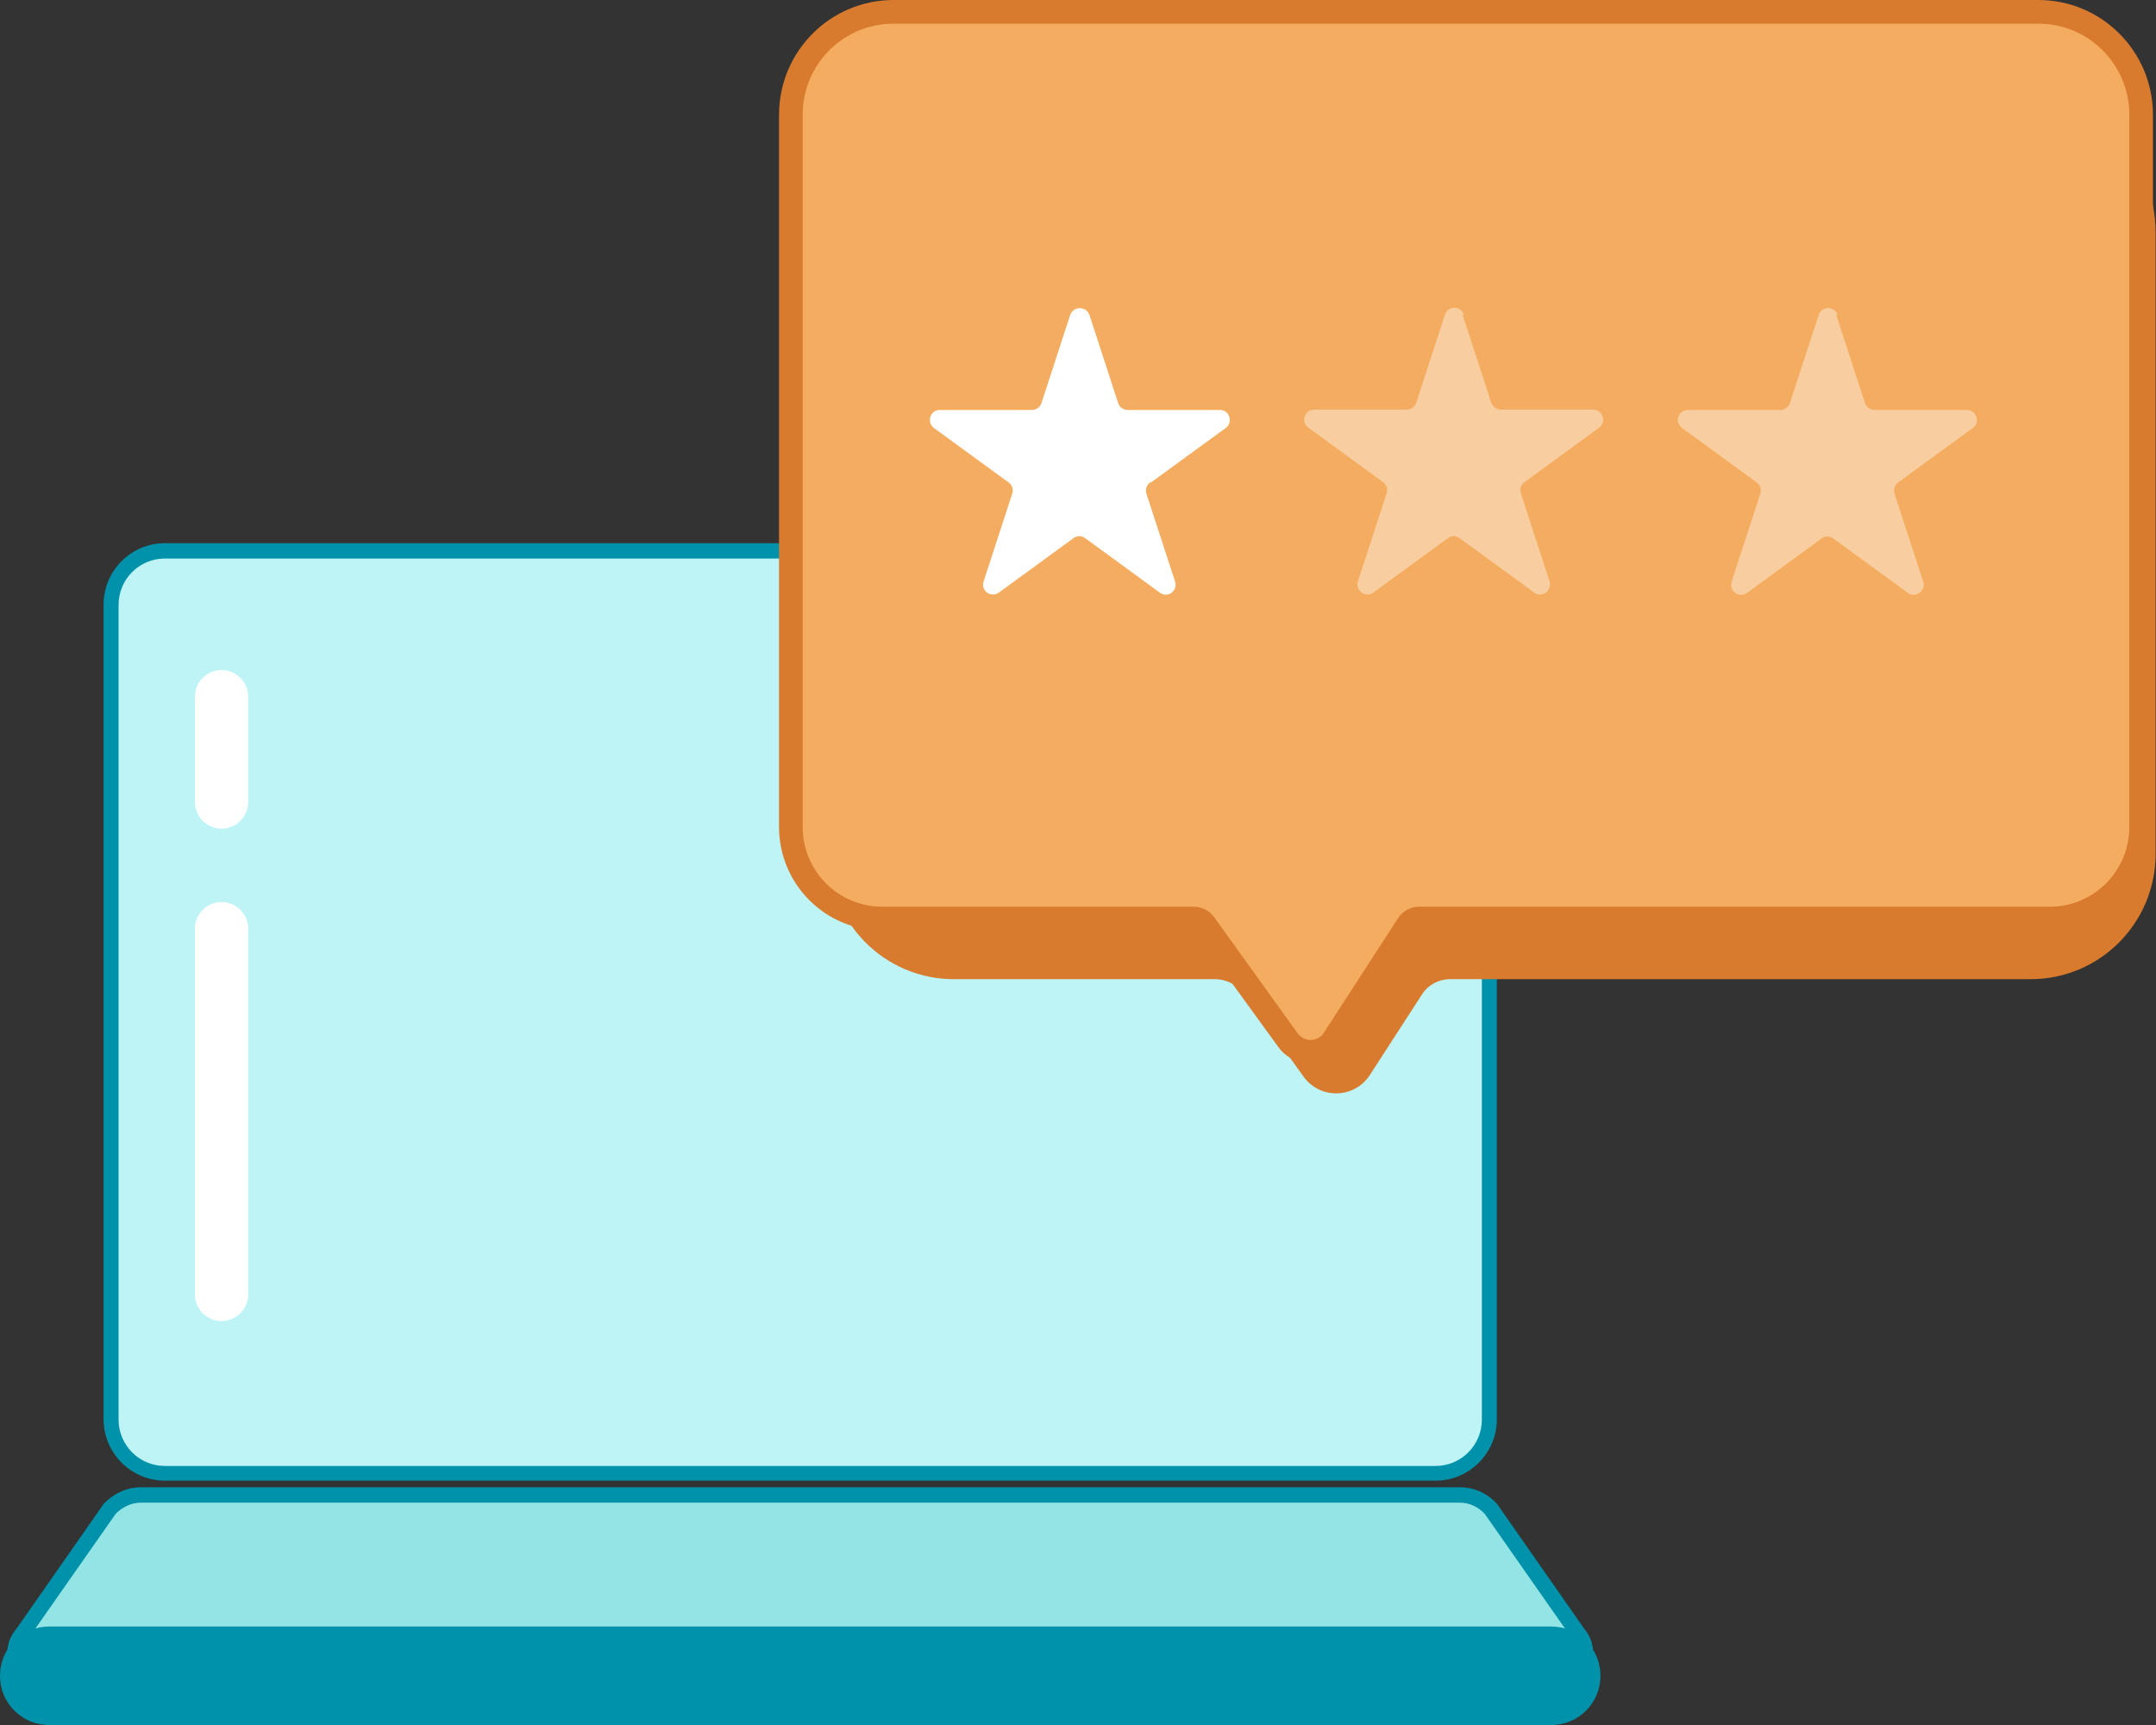 <svg width="70" height="56" viewBox="0 0 70 56" fill="none" xmlns="http://www.w3.org/2000/svg">
<rect x="0" y="0" width="70" height="56" fill="#333333" stroke="none"/>
<g clip-path="url(#clip0_231_16244)">
<path d="M46.599 17.883H5.353C4.386 17.883 3.602 18.669 3.602 19.639V46.072C3.602 47.042 4.386 47.828 5.353 47.828H46.599C47.566 47.828 48.35 47.042 48.35 46.072V19.639C48.35 18.669 47.566 17.883 46.599 17.883Z" fill="#BFF4F7"/>
<path d="M46.609 18.132C47.442 18.132 48.112 18.804 48.112 19.639V46.084C48.112 46.918 47.442 47.59 46.609 47.59H5.353C4.52 47.59 3.85 46.918 3.85 46.084V19.639C3.85 18.804 4.52 18.132 5.353 18.132H46.609ZM46.609 17.634H5.353C4.25 17.634 3.363 18.533 3.363 19.628V46.073C3.363 47.178 4.261 48.067 5.353 48.067H46.609C47.712 48.067 48.599 47.167 48.599 46.073V19.628C48.599 18.523 47.701 17.634 46.609 17.634Z" fill="#0092AA"/>
<path d="M1.286 54.471C0.962 54.471 0.681 54.287 0.562 54.005C0.421 53.68 0.497 53.301 0.757 53.019L3.557 49.009C3.839 48.695 4.206 48.543 4.574 48.543H47.42C47.787 48.543 48.155 48.706 48.414 48.987L51.259 53.052C51.496 53.301 51.572 53.691 51.432 54.005C51.302 54.298 51.032 54.471 50.707 54.471H1.286Z" fill="#93E5E5"/>
<path d="M47.398 48.782C47.7 48.782 47.992 48.912 48.209 49.15L51.031 53.182C51.41 53.594 51.204 54.222 50.674 54.222H1.286C0.767 54.222 0.551 53.594 0.929 53.182L3.752 49.15C3.968 48.923 4.271 48.782 4.563 48.782H47.408M47.398 48.283H4.563C4.13 48.283 3.697 48.478 3.384 48.803L3.362 48.825L3.341 48.858L0.54 52.868C0.237 53.215 0.15 53.691 0.334 54.092C0.496 54.472 0.864 54.71 1.286 54.71H50.685C51.107 54.71 51.474 54.472 51.637 54.092C51.81 53.691 51.723 53.215 51.431 52.868L48.63 48.858L48.609 48.825L48.587 48.803C48.273 48.467 47.852 48.283 47.408 48.283H47.398Z" fill="#0092AA"/>
<path d="M7.193 26.9C6.717 26.9 6.328 26.51 6.328 26.033V22.619C6.328 22.142 6.717 21.752 7.193 21.752C7.669 21.752 8.058 22.142 8.058 22.619V26.033C8.058 26.51 7.669 26.9 7.193 26.9Z" fill="white"/>
<path d="M7.193 42.886C6.717 42.886 6.328 42.496 6.328 42.019V30.151C6.328 29.674 6.717 29.284 7.193 29.284C7.669 29.284 8.058 29.674 8.058 30.151V42.019C8.058 42.496 7.669 42.886 7.193 42.886Z" fill="white"/>
<path d="M30.98 31.788H39.448C39.826 31.788 40.172 31.972 40.399 32.275L42.324 34.952C42.865 35.7 43.979 35.668 44.476 34.898L46.174 32.275C46.369 31.972 46.715 31.788 47.072 31.788H65.931C68.17 31.788 69.987 29.967 69.987 27.723V7.554C69.987 5.104 68.008 3.121 65.564 3.121H31.337C28.893 3.121 26.914 5.104 26.914 7.554V27.723C26.914 29.967 28.731 31.788 30.969 31.788H30.98Z" fill="#D87B2E"/>
<path d="M42.553 34.14C42.261 34.14 41.99 33.999 41.817 33.761L39.114 30C39.027 29.881 38.898 29.816 38.757 29.816H28.646C27.013 29.816 25.672 28.483 25.672 26.835V3.729C25.672 1.886 27.164 0.391 29.003 0.391H66.182C68.02 0.391 69.512 1.886 69.512 3.729V26.846C69.512 28.483 68.182 29.827 66.539 29.827H46.067C45.916 29.827 45.775 29.902 45.7 30.033L43.299 33.739C43.137 33.999 42.845 34.151 42.542 34.151L42.553 34.14Z" fill="#F4AD60"/>
<path d="M66.181 0.769C67.814 0.769 69.133 2.092 69.133 3.728V26.846C69.133 28.276 67.976 29.436 66.549 29.436H46.078C45.797 29.436 45.537 29.577 45.386 29.815L42.985 33.522C42.888 33.684 42.715 33.76 42.552 33.76C42.39 33.76 42.239 33.684 42.131 33.544L39.427 29.783C39.276 29.566 39.027 29.436 38.757 29.436H28.645C27.218 29.436 26.061 28.276 26.061 26.846V3.728C26.061 2.092 27.38 0.769 29.013 0.769H66.181ZM66.181 0H29.013C26.958 0 25.293 1.669 25.293 3.728V26.846C25.293 28.699 26.796 30.206 28.645 30.206H38.757L41.503 33.988C41.741 34.324 42.131 34.519 42.552 34.519C42.996 34.519 43.396 34.302 43.634 33.934L46.035 30.227C46.035 30.227 46.067 30.206 46.078 30.206H66.549C68.398 30.206 69.901 28.699 69.901 26.846V3.728C69.901 1.669 68.236 0 66.181 0Z" fill="#D87B2E"/>
<path d="M37.341 15.66C37.233 15.736 37.179 15.888 37.222 16.029L38.152 18.879C38.249 19.183 37.914 19.432 37.654 19.237L35.232 17.47C35.167 17.427 35.102 17.405 35.048 17.405C34.983 17.405 34.908 17.427 34.854 17.47L32.431 19.237C32.172 19.421 31.837 19.172 31.934 18.879L32.864 16.029C32.907 15.888 32.864 15.736 32.745 15.66L30.323 13.894C30.074 13.71 30.203 13.309 30.506 13.309H33.502C33.642 13.309 33.772 13.222 33.815 13.081L34.745 10.23C34.8 10.079 34.929 10.003 35.059 10.003C35.189 10.003 35.319 10.079 35.373 10.23L36.303 13.081C36.346 13.222 36.476 13.309 36.616 13.309H39.612C39.925 13.309 40.044 13.72 39.796 13.894L37.373 15.66H37.341Z" fill="white"/>
<path opacity="0.4" d="M47.486 10.22L48.416 13.07C48.459 13.2 48.589 13.298 48.73 13.298H51.725C52.039 13.298 52.169 13.699 51.92 13.883L49.498 15.65C49.379 15.736 49.335 15.877 49.379 16.018L50.309 18.869C50.406 19.172 50.06 19.421 49.811 19.237L47.389 17.47C47.27 17.384 47.118 17.384 47.01 17.47L44.588 19.237C44.328 19.421 43.993 19.172 44.09 18.869L45.02 16.018C45.064 15.888 45.02 15.736 44.901 15.65L42.479 13.883C42.219 13.699 42.36 13.298 42.674 13.298H45.669C45.81 13.298 45.94 13.211 45.983 13.07L46.913 10.22C47.01 9.916 47.432 9.916 47.529 10.22H47.486Z" fill="white"/>
<path opacity="0.4" d="M59.619 10.23L60.549 13.081C60.592 13.211 60.722 13.309 60.862 13.309H63.858C64.172 13.309 64.301 13.71 64.053 13.894L61.63 15.66C61.511 15.747 61.468 15.888 61.511 16.029L62.441 18.879C62.539 19.183 62.193 19.432 61.944 19.248L59.522 17.481C59.403 17.395 59.251 17.395 59.143 17.481L56.721 19.248C56.461 19.432 56.126 19.183 56.223 18.879L57.153 16.029C57.197 15.899 57.153 15.747 57.034 15.66L54.612 13.894C54.352 13.71 54.493 13.309 54.806 13.309H57.802C57.943 13.309 58.072 13.222 58.116 13.081L59.046 10.23C59.143 9.927 59.565 9.927 59.662 10.23H59.619Z" fill="white"/>
<path d="M50.372 52.803H1.59C0.712 52.803 0 53.516 0 54.396V54.407C0 55.287 0.712 56 1.59 56H50.372C51.25 56 51.962 55.287 51.962 54.407V54.396C51.962 53.516 51.25 52.803 50.372 52.803Z" fill="#0092AA"/>
</g>
<defs>
<clipPath id="clip0_231_16244">
<rect width="70" height="56" fill="white"/>
</clipPath>
</defs>
</svg>
